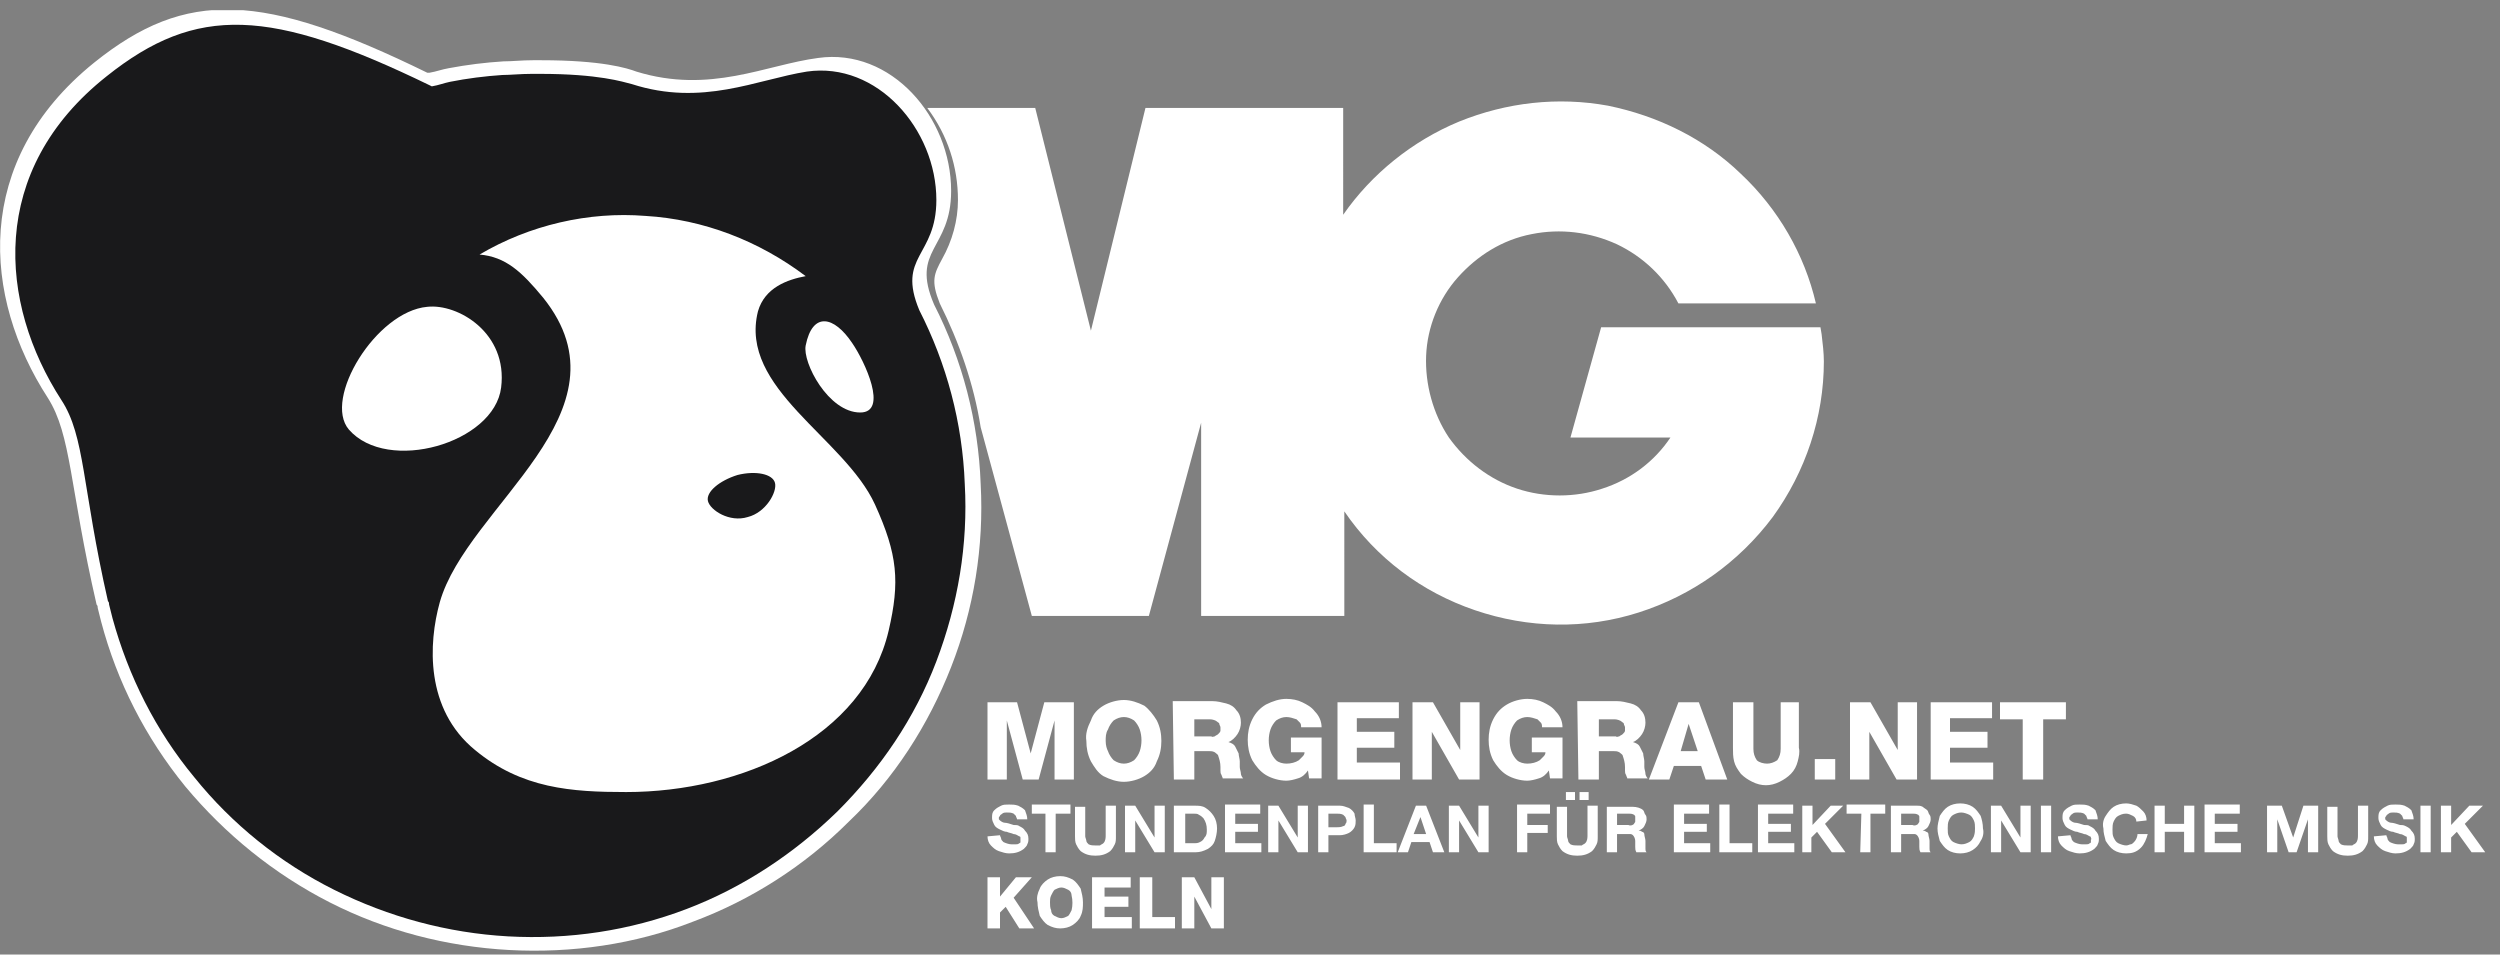 <?xml version="1.0" encoding="utf-8"?>
<!-- Generator: Adobe Illustrator 27.5.0, SVG Export Plug-In . SVG Version: 6.00 Build 0)  -->
<svg version="1.1" id="Layer_1" xmlns="http://www.w3.org/2000/svg" xmlns:xlink="http://www.w3.org/1999/xlink" x="0px" y="0px"
	 viewBox="0 0 220 84" enable-background="new 0 0 220 84" xml:space="preserve">
<rect x="0" y="0" width="220" height="84" fill="#808080" stroke="none"/>
<g>
	<defs>
		<rect id="SVGID_1_" y="0.9" width="220" height="82.9"/>
	</defs>
	<clipPath id="SVGID_00000029035314608913267590000010375175718352810388_">
		<use xlink:href="#SVGID_1_"  overflow="visible"/>
	</clipPath>
	<g clip-path="url(#SVGID_00000029035314608913267590000010375175718352810388_)">
		<path fill="#FFFFFF" d="M86.9,68.6h1.7v-5.2h0l1.4,5.2h1.4l1.4-5.2h0v5.2h1.7v-6.8h-2.6l-1.2,4.5h0l-1.2-4.5h-2.6L86.9,68.6z
			 M95.6,65.2c0,0.6,0.1,1.2,0.4,1.8c0.3,0.5,0.6,1,1.1,1.3c0.6,0.3,1.2,0.5,1.8,0.5c0.6,0,1.3-0.2,1.8-0.5c0.5-0.3,0.9-0.7,1.1-1.3
			c0.3-0.6,0.4-1.2,0.4-1.8c0-0.6-0.1-1.2-0.4-1.8c-0.3-0.5-0.7-1-1.1-1.3c-0.6-0.3-1.2-0.5-1.8-0.5c-0.6,0-1.3,0.2-1.8,0.5
			c-0.5,0.3-0.9,0.7-1.1,1.3C95.7,64,95.5,64.6,95.6,65.2z M97.3,65.2c0-0.3,0-0.7,0.2-1c0.1-0.3,0.3-0.6,0.5-0.8
			c0.3-0.2,0.6-0.3,0.9-0.3c0.3,0,0.6,0.1,0.9,0.3c0.2,0.2,0.4,0.5,0.5,0.8c0.2,0.6,0.2,1.3,0,1.9c-0.1,0.3-0.3,0.6-0.5,0.8
			c-0.3,0.2-0.6,0.3-0.9,0.3c-0.3,0-0.6-0.1-0.9-0.3c-0.2-0.2-0.4-0.5-0.5-0.8C97.4,65.9,97.3,65.6,97.3,65.2L97.3,65.2z
			 M103.3,68.6h1.8v-2.5h1.3c0.2,0,0.3,0,0.5,0.1c0.1,0.1,0.3,0.2,0.3,0.3c0.1,0.3,0.2,0.6,0.2,1c0,0.1,0,0.2,0,0.3
			c0,0.1,0,0.3,0.1,0.4c0,0.1,0.1,0.2,0.1,0.3h1.8c-0.1-0.1-0.2-0.3-0.2-0.4c0-0.2-0.1-0.4-0.1-0.6c0-0.2,0-0.4,0-0.5
			c0-0.2-0.1-0.5-0.1-0.7c-0.1-0.2-0.2-0.4-0.3-0.6c-0.1-0.2-0.3-0.3-0.6-0.4v0c0.3-0.1,0.6-0.4,0.8-0.7c0.2-0.3,0.3-0.7,0.3-1
			c0-0.4-0.1-0.8-0.4-1.1c-0.2-0.3-0.5-0.5-0.9-0.6c-0.4-0.1-0.8-0.2-1.2-0.2h-3.5L103.3,68.6z M105.1,63.3h1.4
			c0.2,0,0.5,0.1,0.6,0.2c0.1,0.1,0.2,0.1,0.2,0.2c0,0.1,0.1,0.2,0.1,0.3c0,0.1,0,0.2,0,0.3c0,0.1-0.1,0.2-0.2,0.3
			c-0.1,0.1-0.2,0.1-0.3,0.2c-0.1,0-0.2,0.1-0.3,0h-1.5L105.1,63.3z M116.5,64.9h-2.9v1.3h1.2c0,0.2-0.1,0.3-0.2,0.4
			c-0.1,0.1-0.2,0.2-0.3,0.3c-0.3,0.2-0.7,0.3-1.1,0.3c-0.3,0-0.7-0.1-0.9-0.3c-0.2-0.2-0.4-0.5-0.5-0.8c-0.2-0.6-0.2-1.3,0-1.9
			c0.1-0.3,0.3-0.6,0.5-0.8c0.3-0.2,0.6-0.3,0.9-0.3c0.3,0,0.6,0.1,0.9,0.2c0.1,0.1,0.2,0.2,0.3,0.3c0.1,0.1,0.1,0.3,0.1,0.4h1.8
			c0-0.5-0.2-1-0.6-1.4c-0.3-0.4-0.7-0.6-1.1-0.8c-0.4-0.2-0.9-0.3-1.4-0.3c-0.6,0-1.2,0.2-1.8,0.5c-0.5,0.3-0.9,0.7-1.2,1.3
			c-0.3,0.6-0.4,1.2-0.4,1.8c0,0.6,0.1,1.2,0.4,1.8c0.3,0.5,0.7,1,1.2,1.3c0.5,0.3,1.2,0.5,1.8,0.5c0.3,0,0.7-0.1,1-0.2
			c0.4-0.1,0.7-0.4,0.9-0.7l0.1,0.7h1.1V64.9z M117.7,68.6h5.5v-1.5h-3.8v-1.3h3.3v-1.4h-3.3v-1.2h3.7v-1.4h-5.4V68.6z M124.3,68.6
			h1.7v-4.2h0l2.4,4.2h1.8v-6.8h-1.7V66h0l-2.4-4.2h-1.8V68.6z M137.7,64.9h-2.9v1.3h1.2c0,0.2-0.1,0.3-0.2,0.4
			c-0.1,0.1-0.2,0.2-0.3,0.3c-0.3,0.2-0.7,0.3-1.1,0.3c-0.3,0-0.7-0.1-0.9-0.3c-0.2-0.2-0.4-0.5-0.5-0.8c-0.2-0.6-0.2-1.3,0-1.9
			c0.1-0.3,0.3-0.6,0.5-0.8c0.3-0.2,0.6-0.3,0.9-0.3c0.3,0,0.6,0.1,0.9,0.2c0.1,0.1,0.2,0.2,0.3,0.3c0.1,0.1,0.1,0.3,0.1,0.4h1.8
			c0-0.5-0.2-1-0.6-1.4c-0.3-0.4-0.7-0.6-1.1-0.8c-0.4-0.2-0.9-0.3-1.4-0.3c-0.6,0-1.3,0.2-1.8,0.5c-0.5,0.3-0.9,0.7-1.2,1.3
			c-0.3,0.6-0.4,1.2-0.4,1.8c0,0.6,0.1,1.2,0.4,1.8c0.3,0.5,0.7,1,1.2,1.3c0.5,0.3,1.2,0.5,1.8,0.5c0.3,0,0.7-0.1,1-0.2
			c0.4-0.1,0.7-0.4,0.9-0.7l0.1,0.7h1.1V64.9z M138.9,68.6h1.8v-2.5h1.3c0.2,0,0.3,0,0.5,0.1c0.1,0.1,0.3,0.2,0.3,0.3
			c0.1,0.3,0.2,0.6,0.2,1c0,0.1,0,0.2,0,0.3c0,0.1,0,0.3,0.1,0.4c0,0.1,0.1,0.2,0.1,0.3h1.8c-0.1-0.1-0.2-0.3-0.2-0.4
			c0-0.2-0.1-0.4-0.1-0.6c0-0.2,0-0.4,0-0.5c0-0.2-0.1-0.5-0.1-0.7c-0.1-0.2-0.2-0.4-0.3-0.6c-0.1-0.2-0.3-0.3-0.6-0.4v0
			c0.3-0.1,0.6-0.4,0.8-0.7c0.2-0.3,0.3-0.7,0.3-1c0-0.4-0.1-0.8-0.4-1.1c-0.2-0.3-0.5-0.5-0.9-0.6c-0.4-0.1-0.8-0.2-1.2-0.2h-3.5
			L138.9,68.6z M140.7,63.3h1.4c0.2,0,0.5,0.1,0.6,0.2c0.1,0.1,0.2,0.1,0.2,0.2s0.1,0.2,0.1,0.3c0,0.1,0,0.2,0,0.3
			c0,0.1-0.1,0.2-0.2,0.3c-0.1,0.1-0.2,0.1-0.3,0.2c-0.1,0-0.2,0.1-0.3,0h-1.5V63.3z M148.6,63.7L148.6,63.7l0.8,2.4h-1.5
			L148.6,63.7z M145.1,68.6h1.8l0.4-1.2h2.4l0.4,1.2h1.9l-2.5-6.8h-1.8L145.1,68.6z M158.5,61.8h-1.8v4.1c0,0.4-0.1,0.7-0.3,1
			c-0.3,0.2-0.6,0.3-0.9,0.3c-0.3,0-0.7-0.1-0.9-0.3c-0.2-0.3-0.3-0.6-0.3-1v-4.1h-1.8v4c0,0.4,0,0.8,0.1,1.2
			c0.1,0.4,0.3,0.7,0.6,1.1c0.3,0.3,0.6,0.5,1,0.7c0.4,0.2,0.8,0.3,1.2,0.3c0.4,0,0.8-0.1,1.2-0.3c0.4-0.2,0.7-0.4,1-0.7
			c0.3-0.3,0.5-0.7,0.6-1.1c0.1-0.4,0.2-0.8,0.1-1.2V61.8z M159.7,68.6h1.8v-1.8h-1.8V68.6z M162.8,68.6h1.7v-4.2h0l2.4,4.2h1.8
			v-6.8H167V66h0l-2.4-4.2h-1.8V68.6z M169.9,68.6h5.5v-1.5h-3.8v-1.3h3.3v-1.4h-3.3v-1.2h3.7v-1.4h-5.4V68.6z M181.9,61.8H176v1.5
			h2v5.3h1.8v-5.3h2V61.8z"/>
		<path fill="#FFFFFF" d="M86.9,73.6c0,0.3,0.1,0.6,0.3,0.8c0.2,0.2,0.4,0.4,0.7,0.5c0.3,0.1,0.6,0.2,0.9,0.2c0.5,0,0.9-0.1,1.3-0.4
			c0.1-0.1,0.3-0.3,0.3-0.4c0.1-0.2,0.1-0.3,0.1-0.5c0-0.3-0.1-0.5-0.3-0.7c-0.1-0.2-0.3-0.3-0.5-0.4c-0.1-0.1-0.3-0.1-0.5-0.1
			c-0.3-0.1-0.6-0.2-0.8-0.2c-0.1,0-0.3-0.1-0.4-0.2c0,0-0.1-0.1-0.1-0.1c0,0,0-0.1,0-0.1c0-0.1,0-0.1,0.1-0.2
			c0-0.1,0.1-0.1,0.2-0.2c0.1-0.1,0.3-0.1,0.4-0.1c0.2,0,0.4,0,0.6,0.1c0.1,0.1,0.1,0.1,0.2,0.2c0,0.1,0.1,0.2,0.1,0.3h0.9
			c0-0.3-0.1-0.5-0.2-0.8c-0.2-0.2-0.4-0.3-0.6-0.4c-0.3-0.1-0.5-0.1-0.8-0.1c-0.3,0-0.5,0-0.7,0.1c-0.2,0.1-0.4,0.2-0.6,0.4
			c-0.2,0.2-0.2,0.4-0.2,0.7c0,0.2,0.1,0.4,0.2,0.6c0.1,0.2,0.3,0.3,0.5,0.4c0.2,0.1,0.4,0.2,0.6,0.2c0.2,0.1,0.4,0.1,0.6,0.2
			c0.2,0,0.3,0.1,0.5,0.2c0.1,0,0.1,0.1,0.1,0.1c0,0.1,0,0.1,0,0.2c0,0.1,0,0.1,0,0.2c0,0.1-0.1,0.1-0.1,0.1
			c-0.1,0.1-0.2,0.1-0.3,0.1c-0.1,0-0.2,0-0.4,0c-0.2,0-0.5-0.1-0.7-0.2c-0.1-0.1-0.2-0.2-0.2-0.3c0-0.1-0.1-0.2-0.1-0.3L86.9,73.6z
			 M92,75h0.9v-3.4h1.3v-0.8h-3.4v0.8H92V75z M98.2,70.9h-0.9v2.6c0,0.2,0,0.5-0.2,0.7c-0.1,0.1-0.2,0.1-0.3,0.2c-0.1,0-0.2,0-0.4,0
			c-0.2,0-0.4,0-0.6-0.1c-0.1-0.1-0.2-0.2-0.2-0.3c0-0.1-0.1-0.3-0.1-0.4v-2.6h-0.9v2.6c0,0.2,0,0.5,0.1,0.7
			c0.1,0.2,0.2,0.4,0.4,0.6c0.4,0.3,0.8,0.4,1.3,0.4c0.5,0,0.9-0.1,1.3-0.4c0.2-0.2,0.3-0.4,0.4-0.6c0.1-0.2,0.1-0.4,0.1-0.7V70.9z
			 M99,75h0.9v-2.8h0l1.7,2.8h0.9v-4.1h-0.9v2.8h0l-1.7-2.8H99L99,75z M103.4,75h1.8c0.4,0,0.7-0.1,1.1-0.3c0.3-0.2,0.5-0.4,0.6-0.7
			c0.1-0.3,0.2-0.7,0.2-1.1c0-0.4-0.1-0.8-0.3-1.1c-0.2-0.3-0.4-0.5-0.7-0.7c-0.3-0.2-0.6-0.2-1-0.2h-1.8V75z M104.3,71.6h0.7
			c0.2,0,0.4,0,0.5,0.1c0.2,0.1,0.3,0.2,0.4,0.3c0.2,0.3,0.3,0.6,0.3,1c0,0.3,0,0.5-0.2,0.7c-0.1,0.2-0.2,0.3-0.4,0.4
			c-0.2,0.1-0.3,0.1-0.5,0.1h-0.8L104.3,71.6z M107.8,75h3.2v-0.8h-2.3v-1h2v-0.7h-2v-0.9h2.2v-0.8h-3.1V75z M111.6,75h0.9v-2.8h0
			l1.7,2.8h0.9v-4.1h-0.9v2.8h0l-1.7-2.8h-0.9L111.6,75z M116,75h0.9v-1.5h1c0.3,0,0.6-0.1,0.8-0.2c0.2-0.1,0.4-0.3,0.5-0.5
			c0.1-0.2,0.1-0.4,0.1-0.6c0-0.2-0.1-0.4-0.1-0.6c-0.1-0.2-0.3-0.4-0.5-0.5c-0.3-0.1-0.5-0.2-0.8-0.2H116L116,75z M116.9,71.6h0.7
			c0.2,0,0.4,0,0.6,0.1c0.1,0.1,0.1,0.1,0.2,0.2c0,0.1,0.1,0.2,0.1,0.3c0,0.1,0,0.2-0.1,0.3c0,0.1-0.1,0.2-0.2,0.2
			c-0.2,0.1-0.4,0.1-0.6,0.1h-0.7L116.9,71.6z M119.9,75h3v-0.8h-2v-3.4h-0.9V75z M123,75h0.9l0.3-0.9h1.6l0.3,0.9h1l-1.6-4.1h-0.9
			L123,75z M125,71.9L125,71.9l0.5,1.5h-1.1L125,71.9z M127.5,75h0.9v-2.8h0l1.7,2.8h0.9v-4.1h-0.9v2.8h0l-1.7-2.8h-0.9L127.5,75z
			 M133.5,75h0.9v-1.7h1.8v-0.7h-1.8v-1h2v-0.8h-2.9V75z M139,70.4h0.8v-0.7H139V70.4z M137.8,70.4h0.8v-0.7h-0.8V70.4z M140.6,70.9
			h-0.9v2.6c0,0.2,0,0.5-0.2,0.7c-0.1,0.1-0.2,0.1-0.3,0.2c-0.1,0-0.2,0-0.4,0c-0.2,0-0.4,0-0.6-0.1c-0.1-0.1-0.2-0.2-0.2-0.3
			c0-0.1-0.1-0.3-0.1-0.4v-2.6H137v2.6c0,0.2,0,0.5,0.1,0.7c0.1,0.2,0.2,0.4,0.4,0.6c0.4,0.3,0.8,0.4,1.3,0.4c0.5,0,0.9-0.1,1.3-0.4
			c0.2-0.2,0.3-0.4,0.4-0.6c0.1-0.2,0.1-0.4,0.1-0.7V70.9z M141.4,75h0.9v-1.6h0.9c0.1,0,0.2,0,0.3,0c0.1,0,0.2,0.1,0.2,0.1
			c0.1,0.1,0.2,0.3,0.2,0.5c0,0.2,0,0.3,0,0.5c0,0.2,0,0.3,0.1,0.5h0.9c-0.1-0.1-0.1-0.2-0.1-0.3c0-0.1,0-0.2,0-0.4
			c0-0.1,0-0.2,0-0.3c0-0.2-0.1-0.4-0.1-0.6c0-0.1-0.1-0.2-0.2-0.2c-0.1-0.1-0.2-0.1-0.3-0.1v0c0.2-0.1,0.4-0.2,0.5-0.4
			c0.1-0.2,0.2-0.4,0.2-0.6c0-0.1,0-0.3-0.1-0.4c-0.1-0.1-0.1-0.3-0.2-0.4c-0.2-0.2-0.6-0.3-0.9-0.3h-2.3L141.4,75z M142.3,71.6h1
			c0.2,0,0.3,0,0.5,0.1c0.1,0.1,0.1,0.1,0.1,0.2c0,0.1,0,0.2,0,0.2c0,0.1,0,0.2,0,0.2c0,0.1-0.1,0.1-0.1,0.2
			c-0.1,0.1-0.3,0.2-0.5,0.1h-1L142.3,71.6z M147.3,75h3.2v-0.8h-2.3v-1h2v-0.7h-2v-0.9h2.2v-0.8h-3.1V75z M151.2,75h3v-0.8h-2v-3.4
			h-0.9V75z M154.7,75h3.2v-0.8h-2.3v-1h2v-0.7h-2v-0.9h2.2v-0.8h-3.1V75z M158.5,75h0.9v-1.3l0.5-0.5l1.3,1.8h1.2l-1.8-2.5l1.6-1.6
			h-1.1l-1.6,1.7v-1.7h-0.9V75z M163.7,75h0.9v-3.4h1.3v-0.8h-3.4v0.8h1.3L163.7,75z M166.4,75h0.9v-1.6h0.9c0.1,0,0.2,0,0.3,0
			c0.1,0,0.2,0.1,0.2,0.1c0.1,0.1,0.2,0.3,0.2,0.5c0,0.2,0,0.3,0,0.5c0,0.2,0,0.3,0.1,0.5h0.9c-0.1-0.1-0.1-0.2-0.1-0.3
			c0-0.1,0-0.2,0-0.4c0-0.1,0-0.2,0-0.3c0-0.2-0.1-0.4-0.1-0.6c0-0.1-0.1-0.2-0.2-0.2c-0.1-0.1-0.2-0.1-0.3-0.1v0
			c0.2-0.1,0.4-0.2,0.5-0.4c0.1-0.2,0.2-0.4,0.2-0.6c0-0.1,0-0.3-0.1-0.4c-0.1-0.1-0.1-0.3-0.2-0.4c-0.1-0.1-0.3-0.2-0.4-0.3
			c-0.2-0.1-0.3-0.1-0.5-0.1h-2.3V75z M167.3,71.6h1c0.2,0,0.3,0,0.5,0.1c0.1,0.1,0.1,0.1,0.1,0.2c0,0.1,0,0.2,0,0.2
			c0,0.1,0,0.2,0,0.2c0,0.1-0.1,0.1-0.1,0.2c-0.1,0.1-0.3,0.2-0.5,0.1h-1V71.6z M170.5,72.9c0,0.4,0.1,0.7,0.2,1.1
			c0.2,0.3,0.4,0.6,0.7,0.8c0.3,0.2,0.7,0.3,1.1,0.3c0.4,0,0.8-0.1,1.1-0.3c0.3-0.2,0.5-0.4,0.7-0.8c0.2-0.3,0.3-0.7,0.2-1.1
			c0-0.4-0.1-0.8-0.2-1.1c-0.2-0.3-0.4-0.6-0.7-0.8c-0.3-0.2-0.7-0.3-1.1-0.3c-0.4,0-0.8,0.1-1.1,0.3c-0.3,0.2-0.5,0.5-0.7,0.8
			C170.6,72.2,170.5,72.6,170.5,72.9z M171.4,72.9c0-0.2,0-0.5,0.1-0.7c0.1-0.2,0.2-0.4,0.4-0.5c0.2-0.1,0.4-0.2,0.7-0.2
			c0.2,0,0.5,0.1,0.7,0.2c0.2,0.1,0.3,0.3,0.4,0.5c0.1,0.2,0.1,0.5,0.1,0.7c0,0.2,0,0.4-0.1,0.7c-0.1,0.2-0.2,0.4-0.4,0.5
			c-0.2,0.1-0.4,0.2-0.7,0.2c-0.2,0-0.5-0.1-0.7-0.2c-0.2-0.1-0.3-0.3-0.4-0.5C171.4,73.4,171.4,73.2,171.4,72.9z M175.2,75h0.9
			v-2.8h0l1.7,2.8h0.9v-4.1h-0.9v2.8h0l-1.7-2.8h-0.9V75z M179.6,75h0.9v-4.1h-0.9V75z M181.1,73.6c0,0.3,0.1,0.6,0.3,0.8
			c0.2,0.2,0.4,0.4,0.7,0.5c0.3,0.1,0.6,0.2,0.9,0.2c0.5,0,0.9-0.1,1.3-0.4c0.1-0.1,0.3-0.3,0.3-0.4c0.1-0.2,0.1-0.3,0.1-0.5
			c0-0.3-0.1-0.5-0.3-0.7c-0.1-0.2-0.3-0.3-0.5-0.4c-0.1-0.1-0.3-0.1-0.5-0.1c-0.3-0.1-0.6-0.2-0.8-0.2c-0.1,0-0.3-0.1-0.4-0.2
			c0,0-0.1-0.1-0.1-0.1c0,0,0-0.1,0-0.1c0-0.1,0-0.1,0.1-0.2c0-0.1,0.1-0.1,0.2-0.2c0.1-0.1,0.3-0.1,0.4-0.1c0.2,0,0.4,0,0.6,0.1
			c0.1,0.1,0.1,0.1,0.2,0.2c0,0.1,0.1,0.2,0.1,0.3h0.9c0-0.3-0.1-0.5-0.2-0.8c-0.2-0.2-0.4-0.3-0.6-0.4c-0.3-0.1-0.5-0.1-0.8-0.1
			c-0.3,0-0.5,0-0.7,0.1c-0.2,0.1-0.4,0.2-0.6,0.4c-0.2,0.2-0.2,0.4-0.2,0.7c0,0.2,0.1,0.4,0.2,0.6c0.1,0.2,0.3,0.3,0.5,0.4
			c0.2,0.1,0.4,0.2,0.6,0.2c0.2,0.1,0.4,0.1,0.6,0.2c0.2,0,0.3,0.1,0.5,0.2c0.1,0,0.1,0.1,0.1,0.1c0,0.1,0.1,0.1,0,0.2
			c0,0.1,0,0.1,0,0.2c0,0.1-0.1,0.1-0.1,0.1c-0.1,0.1-0.2,0.1-0.3,0.1c-0.1,0-0.2,0-0.4,0c-0.2,0-0.5-0.1-0.7-0.2
			c-0.1-0.1-0.2-0.2-0.2-0.3c0-0.1-0.1-0.2-0.1-0.3L181.1,73.6z M188.9,72.2c0-0.3-0.1-0.6-0.3-0.8c-0.2-0.2-0.4-0.4-0.6-0.5
			c-0.3-0.1-0.6-0.2-0.9-0.2c-0.4,0-0.8,0.1-1.1,0.3c-0.3,0.2-0.5,0.5-0.7,0.8c-0.2,0.3-0.3,0.7-0.2,1.1c0,0.4,0.1,0.7,0.2,1.1
			c0.2,0.3,0.4,0.6,0.7,0.8c0.3,0.2,0.7,0.3,1.1,0.3c0.5,0,0.9-0.1,1.3-0.5c0.3-0.3,0.5-0.8,0.6-1.2h-0.9c0,0.2-0.1,0.5-0.3,0.7
			c-0.1,0.1-0.2,0.2-0.3,0.2c-0.1,0-0.2,0.1-0.4,0.1c-0.2,0-0.5-0.1-0.7-0.2c-0.2-0.1-0.3-0.3-0.4-0.5c-0.1-0.2-0.1-0.4-0.1-0.7
			c0-0.2,0-0.5,0.1-0.7c0.1-0.2,0.2-0.4,0.4-0.5c0.2-0.1,0.4-0.2,0.7-0.2c0.2,0,0.4,0.1,0.6,0.2c0.2,0.1,0.3,0.3,0.3,0.5L188.9,72.2
			z M189.6,75h0.9v-1.8h1.7V75h0.9v-4.1h-0.9v1.6h-1.7v-1.6h-0.9V75z M194,75h3.2v-0.8h-2.3v-1h2v-0.7h-2v-0.9h2.2v-0.8H194V75z
			 M199.5,75h0.9v-2.9h0l1,2.9h0.7l1-2.9h0V75h0.9v-4.1h-1.3l-0.9,2.8h0l-1-2.8h-1.3L199.5,75z M208.4,70.9h-0.9v2.6
			c0,0.2,0,0.5-0.2,0.7c-0.1,0.1-0.2,0.1-0.3,0.2c-0.1,0-0.2,0-0.4,0c-0.2,0-0.4,0-0.6-0.1c-0.1-0.1-0.2-0.2-0.2-0.3
			c0-0.1-0.1-0.3-0.1-0.4v-2.6h-0.9v2.6c0,0.2,0,0.5,0.1,0.7c0.1,0.2,0.2,0.4,0.4,0.6c0.4,0.3,0.8,0.4,1.3,0.4
			c0.5,0,0.9-0.1,1.3-0.4c0.2-0.2,0.3-0.4,0.4-0.6c0.1-0.2,0.1-0.4,0.1-0.7V70.9z M208.9,73.6c0,0.3,0.1,0.6,0.3,0.8
			c0.2,0.2,0.4,0.4,0.7,0.5c0.3,0.1,0.6,0.2,0.9,0.2c0.5,0,0.9-0.1,1.3-0.4c0.1-0.1,0.3-0.3,0.3-0.4c0.1-0.2,0.1-0.3,0.1-0.5
			c0-0.3-0.1-0.5-0.3-0.7c-0.1-0.2-0.3-0.3-0.5-0.4c-0.2-0.1-0.3-0.1-0.5-0.1c-0.3-0.1-0.6-0.2-0.8-0.2c-0.1,0-0.3-0.1-0.4-0.2
			c0,0-0.1-0.1-0.1-0.1c0,0,0-0.1,0-0.1c0-0.1,0-0.1,0.1-0.2c0-0.1,0.1-0.1,0.2-0.2c0.1-0.1,0.3-0.1,0.4-0.1c0.2,0,0.4,0,0.6,0.1
			c0.1,0.1,0.1,0.1,0.2,0.2c0,0.1,0.1,0.2,0.1,0.3h0.9c0-0.3-0.1-0.5-0.2-0.8c-0.2-0.2-0.4-0.3-0.6-0.4c-0.3-0.1-0.5-0.1-0.8-0.1
			c-0.3,0-0.5,0-0.7,0.1c-0.2,0.1-0.4,0.2-0.6,0.4c-0.2,0.2-0.2,0.4-0.2,0.7c0,0.2,0.1,0.4,0.2,0.6c0.1,0.2,0.3,0.3,0.5,0.4
			c0.2,0.1,0.4,0.2,0.6,0.2c0.2,0.1,0.4,0.1,0.6,0.2c0.2,0,0.3,0.1,0.5,0.2c0.1,0,0.1,0.1,0.1,0.1c0,0.1,0,0.1,0,0.2
			c0,0.1,0,0.1,0,0.2c0,0.1-0.1,0.1-0.1,0.1c-0.1,0.1-0.2,0.1-0.3,0.1c-0.1,0-0.2,0-0.4,0c-0.2,0-0.5-0.1-0.7-0.2
			c-0.1-0.1-0.2-0.2-0.2-0.3c0-0.1-0.1-0.2-0.1-0.3L208.9,73.6z M213,75h0.9v-4.1H213V75z M214.8,75h0.9v-1.3l0.5-0.5l1.3,1.8h1.2
			l-1.8-2.5l1.6-1.6h-1.2l-1.6,1.7v-1.7h-0.9V75z"/>
		<path fill="#FFFFFF" d="M86.9,81.7H88v-1.4l0.5-0.5l1.2,1.9H91l-1.8-2.7l1.6-1.8h-1.4l-1.4,1.7v-1.7h-1.1L86.9,81.7z M91.3,79.4
			c0,0.4,0.1,0.8,0.2,1.2c0.2,0.3,0.4,0.6,0.7,0.8c0.4,0.2,0.7,0.3,1.1,0.3c0.4,0,0.8-0.1,1.1-0.3c0.3-0.2,0.6-0.5,0.7-0.8
			c0.2-0.4,0.2-0.8,0.2-1.2c0-0.4-0.1-0.8-0.2-1.2c-0.2-0.3-0.4-0.6-0.7-0.8c-0.4-0.2-0.7-0.3-1.1-0.3c-0.4,0-0.8,0.1-1.1,0.3
			c-0.3,0.2-0.6,0.5-0.7,0.8C91.3,78.6,91.2,79,91.3,79.4z M92.4,79.4c0-0.2,0-0.4,0.1-0.6c0.1-0.2,0.2-0.4,0.3-0.5
			c0.2-0.1,0.4-0.2,0.6-0.2s0.4,0.1,0.6,0.2c0.2,0.1,0.3,0.3,0.3,0.5c0.1,0.4,0.1,0.9,0,1.3c-0.1,0.2-0.2,0.4-0.3,0.5
			c-0.2,0.1-0.4,0.2-0.6,0.2s-0.4-0.1-0.6-0.2c-0.2-0.1-0.3-0.3-0.3-0.5C92.4,79.9,92.4,79.6,92.4,79.4z M96.1,81.7h3.5v-1h-2.4
			v-0.9h2.1v-0.9h-2.1v-0.8h2.3v-0.9h-3.4V81.7z M100.3,81.7h3.1v-1h-2v-3.5h-1.1V81.7z M104,81.7h1.1v-2.8h0l1.5,2.8h1.1v-4.5h-1.1
			v2.8h0l-1.5-2.8H104V81.7z"/>
		<path fill="#FFFFFF" d="M37.8,6.4c0.6-0.1,1.1-0.3,1.7-0.4c1.6-0.3,3.2-0.5,4.8-0.6c0.8,0,1.6-0.1,2.6-0.1c0.2,0,0.5,0,0.7,0
			c5.4,0,7.6,0.7,8.4,1c6.5,2,11.4-0.6,16-1.2c6.4-0.9,11.7,5.2,11.7,11.7c0,5.2-3.6,5.1-1.5,10c2.5,4.9,3.9,10.3,4.1,15.8
			c0.3,5.5-0.6,11-2.6,16.1c-2,5.1-5,9.8-9,13.6c-3.9,3.9-8.6,6.9-13.7,8.8c-5.1,2-10.7,2.8-16.2,2.5c-5.5-0.3-10.9-1.7-15.8-4.2
			c-4.9-2.5-9.2-6-12.7-10.2c-3.5-4.3-6-9.2-7.4-14.5c-0.1-0.4-0.2-0.8-0.3-1.2c0-0.1,0-0.2-0.1-0.3C6.1,42.8,6.3,38.3,4.2,35
			c-5.7-8.8-6.7-20.8,4.1-29.5C16.4-1,23.1-0.7,37.6,6.4L37.8,6.4z"/>
		<path fill="#19191B" d="M38,7.6c0.6-0.1,1.1-0.3,1.6-0.4c1.5-0.3,3.1-0.5,4.6-0.6c0.7,0,1.6-0.1,2.6-0.1c0.2,0,0.5,0,0.7,0
			c5.2,0,7.3,0.7,8.1,0.9C61.8,9.4,66.6,7,71,6.3c6.2-0.9,11.4,5.1,11.4,11.3c0,5-3.5,4.9-1.5,9.7c2.4,4.7,3.8,9.9,4,15.3
			c0.3,5.3-0.6,10.6-2.5,15.6c-1.9,5-4.9,9.4-8.7,13.2c-3.8,3.7-8.3,6.7-13.3,8.6c-5,1.9-10.3,2.7-15.7,2.4
			c-5.3-0.3-10.5-1.7-15.3-4.1c-4.8-2.4-9-5.8-12.3-9.9c-3.4-4.1-5.8-8.9-7.2-14c-0.1-0.4-0.2-0.8-0.3-1.2c0-0.1,0-0.2-0.1-0.3
			c-2.3-10.1-2-14.5-4.1-17.7c-5.5-8.5-6.5-20.2,4-28.5c7.9-6.3,14.4-6,28.4,0.8L38,7.6z"/>
		<path fill="#FFFFFF" d="M160.3,29.4l-0.1-0.6h-19.3l-2.7,9.7h8.8c-1.4,2.1-3.5,3.7-6,4.5c-2.4,0.8-5.1,0.8-7.5,0
			c-2.4-0.8-4.5-2.4-6-4.5c-1.4-2.1-2.1-4.7-2-7.2s1.1-5,2.8-6.9c1.7-1.9,3.9-3.3,6.5-3.8c2.5-0.5,5.1-0.2,7.5,0.9
			c2.3,1.1,4.2,2.9,5.4,5.2h12.1c-1-4.3-3.3-8.3-6.6-11.4c-3.2-3.1-7.3-5.1-11.7-6c-4.4-0.8-8.9-0.3-13.1,1.4
			c-4.1,1.7-7.7,4.6-10.2,8.2V9.5h-17.4L96,29.1L91.1,9.5h-9.5c1.8,2.4,2.7,5.2,2.7,8.1c0,1.8-0.5,3.6-1.4,5.2
			c-0.7,1.3-1,1.9-0.2,3.9c1.7,3.4,3,7.1,3.6,10.9l4.5,16.6h10.3l4.6-17v17h12.6V45c2.8,4.1,6.8,7.1,11.5,8.7
			c4.7,1.6,9.7,1.7,14.4,0.2c4.7-1.5,8.8-4.4,11.8-8.4c2.9-4,4.5-8.8,4.5-13.7C160.5,31.1,160.4,30.2,160.3,29.4z"/>
		<path fill="#FFFFFF" d="M70.9,30.4c-0.3,1.5,2,5.9,4.8,5.9c2.5,0,0.4-4.5-0.7-6.1C73.4,27.8,71.5,27.4,70.9,30.4z"/>
		<path fill="#FFFFFF" d="M44.1,34.1c0.6-4.8-3.8-7.4-6.5-7.1c-4.5,0.4-9.2,8.1-6.9,10.8C34.1,41.7,43.5,39,44.1,34.1z"/>
		<path fill="#FFFFFF" d="M42.2,22.4c2.3,0.2,3.7,1.5,5.6,3.8c8.1,10.1-6.7,18.3-9.1,26.8c-1,3.6-1.3,9.4,3.1,13
			c4.1,3.4,8.5,3.7,13.3,3.7c10.2,0,20.9-4.8,23.1-14.2c1-4.3,0.8-6.7-1.2-11.1c-2.7-5.9-12-10.2-10.3-17c0.6-2.1,2.6-2.8,4.2-3.1
			c-4.1-3.1-9-5-14.1-5.3C51.8,18.6,46.6,19.8,42.2,22.4L42.2,22.4z"/>
		<path fill="#19191B" d="M68.2,42.5c0.2,0.8-0.8,2.6-2.4,3c-1.6,0.5-3.3-0.6-3.5-1.4c-0.2-0.8,1-1.8,2.6-2.3
			C66.5,41.4,68,41.7,68.2,42.5z"/>
	</g>
</g>
</svg>
